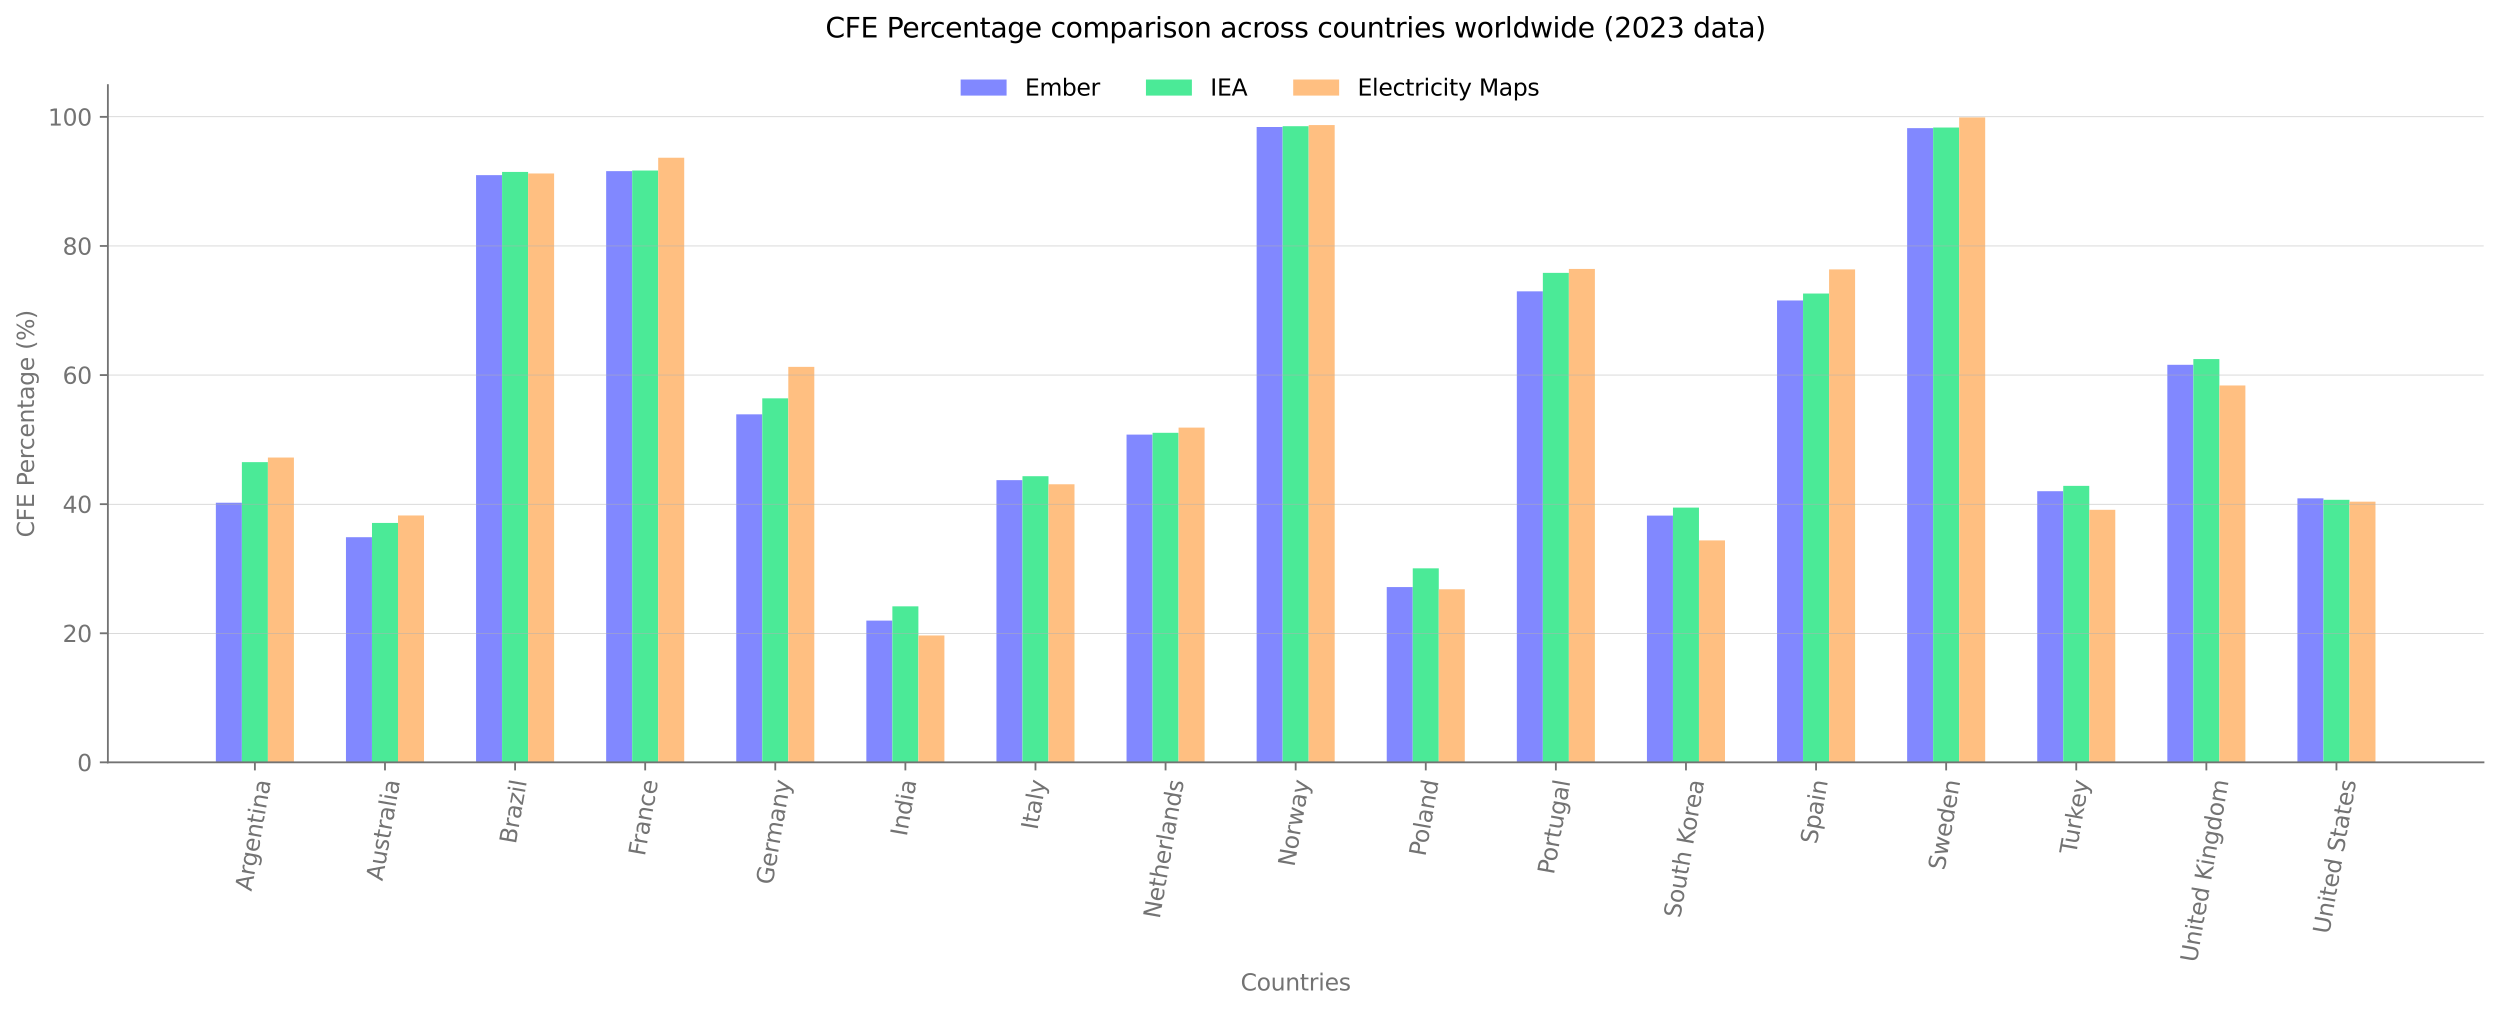 <svg xmlns="http://www.w3.org/2000/svg" xmlns:xlink="http://www.w3.org/1999/xlink" width="1451.199" height="587.332" viewBox="0 0 1088.4 440.499"><defs><style>*{stroke-linejoin:round;stroke-linecap:butt}</style></defs><g id="figure_1"><path id="patch_1" d="M0 440.499h1088.4V0H0z" style="fill:#fff"/><g id="axes_1"><path id="patch_3" d="M93.976 331.896h11.328V218.869H93.976z" clip-path="url(#p4bd4e61c58)" style="fill:#8188ff"/><path id="patch_4" d="M150.616 331.896h11.327v-98.02h-11.327z" clip-path="url(#p4bd4e61c58)" style="fill:#8188ff"/><path id="patch_5" d="M207.255 331.896h11.328V76.25h-11.328z" clip-path="url(#p4bd4e61c58)" style="fill:#8188ff"/><path id="patch_6" d="M263.894 331.896h11.328V74.509h-11.328z" clip-path="url(#p4bd4e61c58)" style="fill:#8188ff"/><path id="patch_7" d="M320.534 331.896h11.327V180.369h-11.327z" clip-path="url(#p4bd4e61c58)" style="fill:#8188ff"/><path id="patch_8" d="M377.173 331.896H388.5v-61.713h-11.328z" clip-path="url(#p4bd4e61c58)" style="fill:#8188ff"/><path id="patch_9" d="M433.812 331.896h11.328V209.033h-11.328z" clip-path="url(#p4bd4e61c58)" style="fill:#8188ff"/><path id="patch_10" d="M490.451 331.896h11.328V189.22h-11.328z" clip-path="url(#p4bd4e61c58)" style="fill:#8188ff"/><path id="patch_11" d="M547.09 331.896h11.329V55.286H547.09z" clip-path="url(#p4bd4e61c58)" style="fill:#8188ff"/><path id="patch_12" d="M603.73 331.896h11.328v-76.298H603.73z" clip-path="url(#p4bd4e61c58)" style="fill:#8188ff"/><path id="patch_13" d="M660.37 331.896h11.327V126.835H660.37z" clip-path="url(#p4bd4e61c58)" style="fill:#8188ff"/><path id="patch_14" d="M717.009 331.896h11.328V224.46h-11.328z" clip-path="url(#p4bd4e61c58)" style="fill:#8188ff"/><path id="patch_15" d="M773.648 331.896h11.328V130.797h-11.328z" clip-path="url(#p4bd4e61c58)" style="fill:#8188ff"/><path id="patch_16" d="M830.287 331.896h11.328V55.793h-11.328z" clip-path="url(#p4bd4e61c58)" style="fill:#8188ff"/><path id="patch_17" d="M886.927 331.896h11.328V213.839h-11.328z" clip-path="url(#p4bd4e61c58)" style="fill:#8188ff"/><path id="patch_18" d="M943.566 331.896h11.328V158.815h-11.328z" clip-path="url(#p4bd4e61c58)" style="fill:#8188ff"/><path id="patch_19" d="M1000.205 331.896h11.328V216.958h-11.328z" clip-path="url(#p4bd4e61c58)" style="fill:#8188ff"/><path id="patch_20" d="M105.304 331.896h11.328v-130.71h-11.328z" clip-path="url(#p4bd4e61c58)" style="fill:#4bea97"/><path id="patch_21" d="M161.943 331.896h11.328V227.654h-11.328z" clip-path="url(#p4bd4e61c58)" style="fill:#4bea97"/><path id="patch_22" d="M218.583 331.896h11.328V74.839h-11.328z" clip-path="url(#p4bd4e61c58)" style="fill:#4bea97"/><path id="patch_23" d="M275.222 331.896h11.328V74.239h-11.328z" clip-path="url(#p4bd4e61c58)" style="fill:#4bea97"/><path id="patch_24" d="M331.861 331.896h11.328V173.414h-11.328z" clip-path="url(#p4bd4e61c58)" style="fill:#4bea97"/><path id="patch_25" d="M388.5 331.896h11.329v-67.918H388.5z" clip-path="url(#p4bd4e61c58)" style="fill:#4bea97"/><path id="patch_26" d="M445.14 331.896h11.328V207.32H445.14z" clip-path="url(#p4bd4e61c58)" style="fill:#4bea97"/><path id="patch_27" d="M501.78 331.896h11.327v-143.47H501.78z" clip-path="url(#p4bd4e61c58)" style="fill:#4bea97"/><path id="patch_28" d="M558.419 331.896h11.328V54.933h-11.328z" clip-path="url(#p4bd4e61c58)" style="fill:#4bea97"/><path id="patch_29" d="M615.058 331.896h11.328v-84.467h-11.328z" clip-path="url(#p4bd4e61c58)" style="fill:#4bea97"/><path id="patch_30" d="M671.697 331.896h11.328V118.799h-11.328z" clip-path="url(#p4bd4e61c58)" style="fill:#4bea97"/><path id="patch_31" d="M728.337 331.896h11.327V220.998h-11.327z" clip-path="url(#p4bd4e61c58)" style="fill:#4bea97"/><path id="patch_32" d="M784.976 331.896h11.328V127.794h-11.328z" clip-path="url(#p4bd4e61c58)" style="fill:#4bea97"/><path id="patch_33" d="M841.615 331.896h11.328V55.516h-11.328z" clip-path="url(#p4bd4e61c58)" style="fill:#4bea97"/><path id="patch_34" d="M898.255 331.896h11.327V211.518h-11.327z" clip-path="url(#p4bd4e61c58)" style="fill:#4bea97"/><path id="patch_35" d="M954.894 331.896h11.328V156.322h-11.328z" clip-path="url(#p4bd4e61c58)" style="fill:#4bea97"/><path id="patch_36" d="M1011.533 331.896h11.328V217.605h-11.328z" clip-path="url(#p4bd4e61c58)" style="fill:#4bea97"/><path id="patch_37" d="M116.632 331.896h11.328V199.198h-11.328z" clip-path="url(#p4bd4e61c58)" style="fill:#ffbf81"/><path id="patch_38" d="M173.271 331.896H184.6v-107.49h-11.328z" clip-path="url(#p4bd4e61c58)" style="fill:#ffbf81"/><path id="patch_39" d="M229.91 331.896h11.328V75.52h-11.327z" clip-path="url(#p4bd4e61c58)" style="fill:#ffbf81"/><path id="patch_40" d="M286.55 331.896h11.328V68.664H286.55z" clip-path="url(#p4bd4e61c58)" style="fill:#ffbf81"/><path id="patch_41" d="M343.19 331.896h11.327V159.714H343.19z" clip-path="url(#p4bd4e61c58)" style="fill:#ffbf81"/><path id="patch_42" d="M399.829 331.896h11.327v-55.25H399.83z" clip-path="url(#p4bd4e61c58)" style="fill:#ffbf81"/><path id="patch_43" d="M456.468 331.896h11.328V210.832h-11.328z" clip-path="url(#p4bd4e61c58)" style="fill:#ffbf81"/><path id="patch_44" d="M513.107 331.896h11.328V186.158h-11.328z" clip-path="url(#p4bd4e61c58)" style="fill:#ffbf81"/><path id="patch_45" d="M569.747 331.896h11.327V54.444h-11.327z" clip-path="url(#p4bd4e61c58)" style="fill:#ffbf81"/><path id="patch_46" d="M626.386 331.896h11.328v-75.342h-11.328z" clip-path="url(#p4bd4e61c58)" style="fill:#ffbf81"/><path id="patch_47" d="M683.025 331.896h11.328V117.083h-11.328z" clip-path="url(#p4bd4e61c58)" style="fill:#ffbf81"/><path id="patch_48" d="M739.664 331.896h11.328V235.28h-11.328z" clip-path="url(#p4bd4e61c58)" style="fill:#ffbf81"/><path id="patch_49" d="M796.304 331.896h11.328V117.28h-11.328z" clip-path="url(#p4bd4e61c58)" style="fill:#ffbf81"/><path id="patch_50" d="M852.943 331.896h11.328V51.1h-11.328z" clip-path="url(#p4bd4e61c58)" style="fill:#ffbf81"/><path id="patch_51" d="M909.582 331.896h11.328V221.96h-11.328z" clip-path="url(#p4bd4e61c58)" style="fill:#ffbf81"/><path id="patch_52" d="M966.222 331.896h11.328V167.808h-11.328z" clip-path="url(#p4bd4e61c58)" style="fill:#ffbf81"/><path id="patch_53" d="M1022.861 331.896h11.328V218.419h-11.328z" clip-path="url(#p4bd4e61c58)" style="fill:#ffbf81"/><g id="matplotlib.axis_1"><g id="xtick_1"><g id="line2d_1"><defs><path id="me6a5df3716" d="M0 0v3.5" style="stroke:#737373;stroke-width:.8"/></defs><use xlink:href="#me6a5df3716" x="110.968" y="331.896" style="fill:#737373;stroke:#737373;stroke-width:.8"/></g><g id="text_1" style="fill:#737373" transform="scale(.1 -.1) rotate(80 2860.765 -1289.08)"><defs><path id="DejaVuSans-41" d="m2188 4044-857-2322h1716l-859 2322zm-357 622h716L4325 0h-656l-425 1197H1141L716 0H50l1781 4666z" transform="scale(.016)"/><path id="DejaVuSans-72" d="M2631 2963q-97 56-211 82-114 27-251 27-488 0-749-317t-261-911V0H581v3500h578v-544q182 319 472 473 291 155 707 155 59 0 131-8 72-7 159-23l3-590z" transform="scale(.016)"/><path id="DejaVuSans-67" d="M2906 1791q0 625-258 968-257 344-723 344-462 0-720-344-258-343-258-968 0-622 258-966t720-344q466 0 723 344 258 344 258 966zm575-1357q0-893-397-1329-396-436-1215-436-303 0-572 45t-522 139v559q253-137 500-202 247-66 503-66 566 0 847 295t281 892v285q-178-310-456-463T1784 0Q1141 0 747 490 353 981 353 1791q0 812 394 1302 394 491 1037 491 388 0 666-153t456-462v531h575V434z" transform="scale(.016)"/><path id="DejaVuSans-65" d="M3597 1894v-281H953q38-594 358-905t892-311q331 0 642 81t618 244V178Q3153 47 2828-22t-659-69q-838 0-1327 487-489 488-489 1320 0 859 464 1363 464 505 1252 505 706 0 1117-455 411-454 411-1235zm-575 169q-6 471-264 752-258 282-683 282-481 0-770-272t-333-766l2050 4z" transform="scale(.016)"/><path id="DejaVuSans-6e" d="M3513 2113V0h-575v2094q0 497-194 743-194 247-581 247-466 0-735-297-269-296-269-809V0H581v3500h578v-544q207 316 486 472 280 156 646 156 603 0 912-373 310-373 310-1098z" transform="scale(.016)"/><path id="DejaVuSans-74" d="M1172 4494v-994h1184v-447H1172V1153q0-428 117-550t477-122h590V0h-590q-666 0-919 248-253 249-253 905v1900H172v447h422v994h578z" transform="scale(.016)"/><path id="DejaVuSans-69" d="M603 3500h575V0H603v3500zm0 1363h575v-729H603v729z" transform="scale(.016)"/><path id="DejaVuSans-61" d="M2194 1759q-697 0-966-159t-269-544q0-306 202-486 202-179 548-179 479 0 768 339t289 901v128h-572zm1147 238V0h-575v531q-197-318-491-470T1556-91q-537 0-855 302-317 302-317 808 0 590 395 890 396 300 1180 300h807v57q0 397-261 614t-733 217q-300 0-585-72-284-72-546-216v532q315 122 612 182 297 61 578 61 760 0 1135-394 375-393 375-1193z" transform="scale(.016)"/></defs><use xlink:href="#DejaVuSans-41"/><use xlink:href="#DejaVuSans-72" x="68.408"/><use xlink:href="#DejaVuSans-67" x="107.771"/><use xlink:href="#DejaVuSans-65" x="171.248"/><use xlink:href="#DejaVuSans-6e" x="232.771"/><use xlink:href="#DejaVuSans-74" x="296.15"/><use xlink:href="#DejaVuSans-69" x="335.359"/><use xlink:href="#DejaVuSans-6e" x="363.143"/><use xlink:href="#DejaVuSans-61" x="426.521"/></g></g><g id="xtick_2"><use xlink:href="#me6a5df3716" id="line2d_2" x="167.607" y="331.896" style="fill:#737373;stroke:#737373;stroke-width:.8"/><g id="text_2" style="fill:#737373" transform="scale(.1 -.1) rotate(80 3119.245 -926.83)"><defs><path id="DejaVuSans-75" d="M544 1381v2119h575V1403q0-497 193-746 194-248 582-248 465 0 735 297 271 297 271 810v1984h575V0h-575v538q-209-319-486-474-276-155-642-155-603 0-916 375-312 375-312 1097zm1447 2203z" transform="scale(.016)"/><path id="DejaVuSans-73" d="M2834 3397v-544q-243 125-506 187-262 63-544 63-428 0-642-131t-214-394q0-200 153-314t616-217l197-44q612-131 870-370t258-667q0-488-386-773Q2250-91 1575-91q-281 0-586 55T347 128v594q319-166 628-249 309-82 613-82 406 0 624 139 219 139 219 392 0 234-158 359-157 125-692 241l-200 47q-534 112-772 345-237 233-237 639 0 494 350 762 350 269 994 269 318 0 599-47 282-46 519-140z" transform="scale(.016)"/><path id="DejaVuSans-6c" d="M603 4863h575V0H603v4863z" transform="scale(.016)"/></defs><use xlink:href="#DejaVuSans-41"/><use xlink:href="#DejaVuSans-75" x="68.408"/><use xlink:href="#DejaVuSans-73" x="131.787"/><use xlink:href="#DejaVuSans-74" x="183.887"/><use xlink:href="#DejaVuSans-72" x="223.096"/><use xlink:href="#DejaVuSans-61" x="264.209"/><use xlink:href="#DejaVuSans-6c" x="325.488"/><use xlink:href="#DejaVuSans-69" x="353.271"/><use xlink:href="#DejaVuSans-61" x="381.055"/></g></g><g id="xtick_3"><use xlink:href="#me6a5df3716" id="line2d_3" x="224.247" y="331.896" style="fill:#737373;stroke:#737373;stroke-width:.8"/><g id="text_3" style="fill:#737373" transform="scale(.1 -.1) rotate(80 3313.72 -500.49)"><defs><path id="DejaVuSans-42" d="M1259 2228V519h1013q509 0 754 211 246 211 246 645 0 438-246 645-245 208-754 208H1259zm0 1919V2741h935q462 0 688 173 227 174 227 530 0 353-227 528-226 175-688 175h-935zm-631 519h1613q722 0 1112-300 391-300 391-853 0-429-200-682t-588-315q466-100 724-418 258-317 258-792 0-625-425-966Q3088 0 2303 0H628v4666z" transform="scale(.016)"/><path id="DejaVuSans-7a" d="M353 3500h2731v-525L922 459h2162V0H275v525l2163 2516H353v459z" transform="scale(.016)"/></defs><use xlink:href="#DejaVuSans-42"/><use xlink:href="#DejaVuSans-72" x="68.604"/><use xlink:href="#DejaVuSans-61" x="109.717"/><use xlink:href="#DejaVuSans-7a" x="170.996"/><use xlink:href="#DejaVuSans-69" x="223.486"/><use xlink:href="#DejaVuSans-6c" x="251.27"/></g></g><g id="xtick_4"><use xlink:href="#me6a5df3716" id="line2d_4" x="280.886" y="331.896" style="fill:#737373;stroke:#737373;stroke-width:.8"/><g id="text_4" style="fill:#737373" transform="scale(.1 -.1) rotate(80 3625.99 -192.1)"><defs><path id="DejaVuSans-46" d="M628 4666h2681v-532H1259V2759h1850v-531H1259V0H628v4666z" transform="scale(.016)"/><path id="DejaVuSans-63" d="M3122 3366v-538q-244 135-489 202t-495 67q-560 0-870-355-309-354-309-995t309-996q310-354 870-354 250 0 495 67t489 202V134Q2881 22 2623-34q-257-57-548-57-791 0-1257 497-465 497-465 1341 0 856 470 1346 471 491 1290 491 265 0 518-55 253-54 491-163z" transform="scale(.016)"/></defs><use xlink:href="#DejaVuSans-46"/><use xlink:href="#DejaVuSans-72" x="50.27"/><use xlink:href="#DejaVuSans-61" x="91.383"/><use xlink:href="#DejaVuSans-6e" x="152.662"/><use xlink:href="#DejaVuSans-63" x="216.041"/><use xlink:href="#DejaVuSans-65" x="271.021"/></g></g><g id="xtick_5"><use xlink:href="#me6a5df3716" id="line2d_5" x="337.525" y="331.896" style="fill:#737373;stroke:#737373;stroke-width:.8"/><g id="text_5" style="fill:#737373" transform="scale(.1 -.1) rotate(80 3978.242 76.252)"><defs><path id="DejaVuSans-47" d="M3809 666v1253H2778v519h1656V434q-365-259-806-392-440-133-940-133-1094 0-1712 639-617 640-617 1780 0 1144 617 1783 618 639 1712 639 456 0 867-113 411-112 758-331v-672q-350 297-744 447t-828 150q-857 0-1287-478-429-478-429-1425 0-944 429-1422 430-478 1287-478 334 0 596 58 263 58 472 180z" transform="scale(.016)"/><path id="DejaVuSans-6d" d="M3328 2828q216 388 516 572t706 184q547 0 844-383 297-382 297-1088V0h-578v2094q0 503-179 746-178 244-543 244-447 0-707-297-259-296-259-809V0h-578v2094q0 506-178 748t-550 242q-441 0-701-298-259-298-259-808V0H581v3500h578v-544q197 322 472 475t653 153q382 0 649-194 267-193 395-562z" transform="scale(.016)"/><path id="DejaVuSans-79" d="M2059-325q-243-625-475-815-231-191-618-191H506v481h338q237 0 368 113 132 112 291 531l103 262L191 3500h609L1894 763l1094 2737h609L2059-325z" transform="scale(.016)"/></defs><use xlink:href="#DejaVuSans-47"/><use xlink:href="#DejaVuSans-65" x="77.49"/><use xlink:href="#DejaVuSans-72" x="139.014"/><use xlink:href="#DejaVuSans-6d" x="178.377"/><use xlink:href="#DejaVuSans-61" x="275.789"/><use xlink:href="#DejaVuSans-6e" x="337.068"/><use xlink:href="#DejaVuSans-79" x="400.447"/></g></g><g id="xtick_6"><use xlink:href="#me6a5df3716" id="line2d_6" x="394.165" y="331.896" style="fill:#737373;stroke:#737373;stroke-width:.8"/><g id="text_6" style="fill:#737373" transform="scale(.1 -.1) rotate(80 4145.038 530.309)"><defs><path id="DejaVuSans-49" d="M628 4666h631V0H628v4666z" transform="scale(.016)"/><path id="DejaVuSans-64" d="M2906 2969v1894h575V0h-575v525q-181-312-458-464-276-152-664-152-634 0-1033 506-398 507-398 1332t398 1331q399 506 1033 506 388 0 664-152 277-151 458-463zM947 1747q0-634 261-995t717-361q456 0 718 361 263 361 263 995t-263 995q-262 361-718 361t-717-361q-261-361-261-995z" transform="scale(.016)"/></defs><use xlink:href="#DejaVuSans-49"/><use xlink:href="#DejaVuSans-6e" x="29.492"/><use xlink:href="#DejaVuSans-64" x="92.871"/><use xlink:href="#DejaVuSans-69" x="156.348"/><use xlink:href="#DejaVuSans-61" x="184.131"/></g></g><g id="xtick_7"><use xlink:href="#me6a5df3716" id="line2d_7" x="450.804" y="331.896" style="fill:#737373;stroke:#737373;stroke-width:.8"/><g id="text_7" style="fill:#737373" transform="scale(.1 -.1) rotate(80 4412.765 883.3)"><use xlink:href="#DejaVuSans-49"/><use xlink:href="#DejaVuSans-74" x="29.492"/><use xlink:href="#DejaVuSans-61" x="68.701"/><use xlink:href="#DejaVuSans-6c" x="129.98"/><use xlink:href="#DejaVuSans-79" x="157.764"/></g></g><g id="xtick_8"><use xlink:href="#me6a5df3716" id="line2d_8" x="507.443" y="331.896" style="fill:#737373;stroke:#737373;stroke-width:.8"/><g id="text_8" style="fill:#737373" transform="scale(.1 -.1) rotate(80 4909.318 1007.158)"><defs><path id="DejaVuSans-4e" d="M628 4666h850L3547 763v3903h612V0h-850L1241 3903V0H628v4666z" transform="scale(.016)"/><path id="DejaVuSans-68" d="M3513 2113V0h-575v2094q0 497-194 743-194 247-581 247-466 0-735-297-269-296-269-809V0H581v4863h578V2956q207 316 486 472 280 156 646 156 603 0 912-373 310-373 310-1098z" transform="scale(.016)"/></defs><use xlink:href="#DejaVuSans-4e"/><use xlink:href="#DejaVuSans-65" x="74.805"/><use xlink:href="#DejaVuSans-74" x="136.328"/><use xlink:href="#DejaVuSans-68" x="175.537"/><use xlink:href="#DejaVuSans-65" x="238.916"/><use xlink:href="#DejaVuSans-72" x="300.439"/><use xlink:href="#DejaVuSans-6c" x="341.553"/><use xlink:href="#DejaVuSans-61" x="369.336"/><use xlink:href="#DejaVuSans-6e" x="430.615"/><use xlink:href="#DejaVuSans-64" x="493.994"/><use xlink:href="#DejaVuSans-73" x="557.471"/></g></g><g id="xtick_9"><use xlink:href="#me6a5df3716" id="line2d_9" x="564.083" y="331.896" style="fill:#737373;stroke:#737373;stroke-width:.8"/><g id="text_9" style="fill:#737373" transform="scale(.1 -.1) rotate(80 5067.411 1469.93)"><defs><path id="DejaVuSans-6f" d="M1959 3097q-462 0-731-361t-269-989q0-628 267-989 268-361 733-361 460 0 728 362 269 363 269 988 0 622-269 986-268 364-728 364zm0 487q750 0 1178-488 429-487 429-1349 0-859-429-1349Q2709-91 1959-91q-753 0-1180 489-426 490-426 1349 0 862 426 1349 427 488 1180 488z" transform="scale(.016)"/><path id="DejaVuSans-77" d="M269 3500h575l719-2731 715 2731h678l719-2731 716 2731h575L4050 0h-678l-753 2869L1863 0h-679L269 3500z" transform="scale(.016)"/></defs><use xlink:href="#DejaVuSans-4e"/><use xlink:href="#DejaVuSans-6f" x="74.805"/><use xlink:href="#DejaVuSans-72" x="135.986"/><use xlink:href="#DejaVuSans-77" x="177.1"/><use xlink:href="#DejaVuSans-61" x="258.887"/><use xlink:href="#DejaVuSans-79" x="320.166"/></g></g><g id="xtick_10"><use xlink:href="#me6a5df3716" id="line2d_10" x="620.722" y="331.896" style="fill:#737373;stroke:#737373;stroke-width:.8"/><g id="text_10" style="fill:#737373" transform="scale(.1 -.1) rotate(80 5325.84 1832.231)"><defs><path id="DejaVuSans-50" d="M1259 4147V2394h794q441 0 681 228 241 228 241 650 0 419-241 647-240 228-681 228h-794zm-631 519h1425q785 0 1186-355 402-355 402-1039 0-691-402-1044-401-353-1186-353h-794V0H628v4666z" transform="scale(.016)"/></defs><use xlink:href="#DejaVuSans-50"/><use xlink:href="#DejaVuSans-6f" x="56.678"/><use xlink:href="#DejaVuSans-6c" x="117.859"/><use xlink:href="#DejaVuSans-61" x="145.643"/><use xlink:href="#DejaVuSans-6e" x="206.922"/><use xlink:href="#DejaVuSans-64" x="270.301"/></g></g><g id="xtick_11"><use xlink:href="#me6a5df3716" id="line2d_11" x="677.361" y="331.896" style="fill:#737373;stroke:#737373;stroke-width:.8"/><g id="text_11" style="fill:#737373" transform="scale(.1 -.1) rotate(80 5652.68 2126.03)"><use xlink:href="#DejaVuSans-50"/><use xlink:href="#DejaVuSans-6f" x="56.678"/><use xlink:href="#DejaVuSans-72" x="117.859"/><use xlink:href="#DejaVuSans-74" x="158.973"/><use xlink:href="#DejaVuSans-75" x="198.182"/><use xlink:href="#DejaVuSans-67" x="261.561"/><use xlink:href="#DejaVuSans-61" x="325.037"/><use xlink:href="#DejaVuSans-6c" x="386.316"/></g></g><g id="xtick_12"><use xlink:href="#me6a5df3716" id="line2d_12" x="734.001" y="331.896" style="fill:#737373;stroke:#737373;stroke-width:.8"/><g id="text_12" style="fill:#737373" transform="scale(.1 -.1) rotate(80 6040.075 2359.192)"><defs><path id="DejaVuSans-53" d="M3425 4513v-616q-359 172-678 256-319 85-616 85-515 0-795-200t-280-569q0-310 186-468 186-157 705-254l381-78q706-135 1042-474t336-907q0-679-455-1029Q2797-91 1919-91q-331 0-705 75-373 75-773 222v650q384-215 753-325 369-109 725-109 540 0 834 212 294 213 294 607 0 343-211 537t-692 291l-385 75q-706 140-1022 440-315 300-315 835 0 619 436 975t1201 356q329 0 669-60 341-59 697-177z" transform="scale(.016)"/><path id="DejaVuSans-4b" d="M628 4666h631V2694l2094 1972h813L1850 2491 4331 0h-831L1259 2247V0H628v4666z" transform="scale(.016)"/></defs><use xlink:href="#DejaVuSans-53"/><use xlink:href="#DejaVuSans-6f" x="63.477"/><use xlink:href="#DejaVuSans-75" x="124.658"/><use xlink:href="#DejaVuSans-74" x="188.037"/><use xlink:href="#DejaVuSans-68" x="227.246"/><use xlink:href="#DejaVuSans-20" x="290.625"/><use xlink:href="#DejaVuSans-4b" x="322.412"/><use xlink:href="#DejaVuSans-6f" x="382.988"/><use xlink:href="#DejaVuSans-72" x="444.17"/><use xlink:href="#DejaVuSans-65" x="483.033"/><use xlink:href="#DejaVuSans-61" x="544.557"/></g></g><g id="xtick_13"><use xlink:href="#me6a5df3716" id="line2d_13" x="790.64" y="331.896" style="fill:#737373;stroke:#737373;stroke-width:.8"/><g id="text_13" style="fill:#737373" transform="scale(.1 -.1) rotate(80 6145.882 2874.32)"><defs><path id="DejaVuSans-70" d="M1159 525v-1856H581v4831h578v-531q182 312 458 463 277 152 661 152 638 0 1036-506 399-506 399-1331T3314 415Q2916-91 2278-91q-384 0-661 152-276 152-458 464zm1957 1222q0 634-261 995t-717 361q-457 0-718-361t-261-995q0-634 261-995t718-361q456 0 717 361t261 995z" transform="scale(.016)"/></defs><use xlink:href="#DejaVuSans-53"/><use xlink:href="#DejaVuSans-70" x="63.477"/><use xlink:href="#DejaVuSans-61" x="126.953"/><use xlink:href="#DejaVuSans-69" x="188.232"/><use xlink:href="#DejaVuSans-6e" x="216.016"/></g></g><g id="xtick_14"><use xlink:href="#me6a5df3716" id="line2d_14" x="847.279" y="331.896" style="fill:#737373;stroke:#737373;stroke-width:.8"/><g id="text_14" style="fill:#737373" transform="scale(.1 -.1) rotate(80 6491.995 3148.82)"><use xlink:href="#DejaVuSans-53"/><use xlink:href="#DejaVuSans-77" x="63.477"/><use xlink:href="#DejaVuSans-65" x="145.264"/><use xlink:href="#DejaVuSans-64" x="206.787"/><use xlink:href="#DejaVuSans-65" x="270.264"/><use xlink:href="#DejaVuSans-6e" x="331.787"/></g></g><g id="xtick_15"><use xlink:href="#me6a5df3716" id="line2d_15" x="903.918" y="331.896" style="fill:#737373;stroke:#737373;stroke-width:.8"/><g id="text_15" style="fill:#737373" transform="scale(.1 -.1) rotate(80 6737.289 3524.274)"><defs><path id="DejaVuSans-54" d="M-19 4666h3947v-532H2272V0h-634v4134H-19v532z" transform="scale(.016)"/><path id="DejaVuSans-6b" d="M581 4863h578V1991l1716 1509h734L1753 1863 3688 0h-750L1159 1709V0H581v4863z" transform="scale(.016)"/></defs><use xlink:href="#DejaVuSans-54"/><use xlink:href="#DejaVuSans-75" x="45.959"/><use xlink:href="#DejaVuSans-72" x="109.338"/><use xlink:href="#DejaVuSans-6b" x="150.451"/><use xlink:href="#DejaVuSans-65" x="204.736"/><use xlink:href="#DejaVuSans-79" x="266.26"/></g></g><g id="xtick_16"><use xlink:href="#me6a5df3716" id="line2d_16" x="960.558" y="331.896" style="fill:#737373;stroke:#737373;stroke-width:.8"/><g id="text_16" style="fill:#737373" transform="scale(.1 -.1) rotate(80 7279.803 3602.11)"><defs><path id="DejaVuSans-55" d="M556 4666h635V1831q0-750 271-1080 272-329 882-329 606 0 878 329 272 330 272 1080v2835h634V1753q0-912-452-1378Q3225-91 2344-91q-885 0-1337 466-451 466-451 1378v2913z" transform="scale(.016)"/></defs><use xlink:href="#DejaVuSans-55"/><use xlink:href="#DejaVuSans-6e" x="73.193"/><use xlink:href="#DejaVuSans-69" x="136.572"/><use xlink:href="#DejaVuSans-74" x="164.355"/><use xlink:href="#DejaVuSans-65" x="203.564"/><use xlink:href="#DejaVuSans-64" x="265.088"/><use xlink:href="#DejaVuSans-20" x="328.564"/><use xlink:href="#DejaVuSans-4b" x="360.352"/><use xlink:href="#DejaVuSans-69" x="425.928"/><use xlink:href="#DejaVuSans-6e" x="453.711"/><use xlink:href="#DejaVuSans-67" x="517.09"/><use xlink:href="#DejaVuSans-64" x="580.566"/><use xlink:href="#DejaVuSans-6f" x="644.043"/><use xlink:href="#DejaVuSans-6d" x="705.225"/></g></g><g id="xtick_17"><use xlink:href="#me6a5df3716" id="line2d_17" x="1017.197" y="331.896" style="fill:#737373;stroke:#737373;stroke-width:.8"/><g id="text_17" style="fill:#737373" transform="scale(.1 -.1) rotate(80 7494.802 4007.9)"><use xlink:href="#DejaVuSans-55"/><use xlink:href="#DejaVuSans-6e" x="73.193"/><use xlink:href="#DejaVuSans-69" x="136.572"/><use xlink:href="#DejaVuSans-74" x="164.355"/><use xlink:href="#DejaVuSans-65" x="203.564"/><use xlink:href="#DejaVuSans-64" x="265.088"/><use xlink:href="#DejaVuSans-20" x="328.564"/><use xlink:href="#DejaVuSans-53" x="360.352"/><use xlink:href="#DejaVuSans-74" x="423.828"/><use xlink:href="#DejaVuSans-61" x="463.037"/><use xlink:href="#DejaVuSans-74" x="524.316"/><use xlink:href="#DejaVuSans-65" x="563.525"/><use xlink:href="#DejaVuSans-73" x="625.049"/></g></g><g id="text_18" style="fill:#737373" transform="matrix(.1 0 0 -.1 540.108 431.22)"><defs><path id="DejaVuSans-43" d="M4122 4306v-665q-319 297-680 443-361 147-767 147-800 0-1225-489t-425-1414q0-922 425-1411t1225-489q406 0 767 147t680 444V359q-331-225-702-338-370-112-782-112-1060 0-1670 648-609 649-609 1771 0 1125 609 1773 610 649 1670 649 418 0 788-111 371-111 696-333z" transform="scale(.016)"/></defs><use xlink:href="#DejaVuSans-43"/><use xlink:href="#DejaVuSans-6f" x="69.824"/><use xlink:href="#DejaVuSans-75" x="131.006"/><use xlink:href="#DejaVuSans-6e" x="194.385"/><use xlink:href="#DejaVuSans-74" x="257.764"/><use xlink:href="#DejaVuSans-72" x="296.973"/><use xlink:href="#DejaVuSans-69" x="338.086"/><use xlink:href="#DejaVuSans-65" x="365.869"/><use xlink:href="#DejaVuSans-73" x="427.393"/></g></g><g id="matplotlib.axis_2"><g id="ytick_1"><path id="line2d_18" d="M46.966 331.896H1081.2" clip-path="url(#p4bd4e61c58)" style="fill:none;stroke:#b0b0b0;stroke-width:.2;stroke-linecap:square"/><g id="line2d_19"><defs><path id="mfabbd13b26" d="M0 0h-3.5" style="stroke:#737373;stroke-width:.8"/></defs><use xlink:href="#mfabbd13b26" x="46.966" y="331.896" style="fill:#737373;stroke:#737373;stroke-width:.8"/></g><g id="text_19" style="fill:#737373" transform="matrix(.1 0 0 -.1 33.603 335.695)"><defs><path id="DejaVuSans-30" d="M2034 4250q-487 0-733-480-245-479-245-1442 0-959 245-1439 246-480 733-480 491 0 736 480 246 480 246 1439 0 963-246 1442-245 480-736 480zm0 500q785 0 1199-621 414-620 414-1801 0-1178-414-1799Q2819-91 2034-91q-784 0-1198 620-414 621-414 1799 0 1181 414 1801 414 621 1198 621z" transform="scale(.016)"/></defs><use xlink:href="#DejaVuSans-30"/></g></g><g id="ytick_2"><path id="line2d_20" d="M46.966 275.691H1081.2" clip-path="url(#p4bd4e61c58)" style="fill:none;stroke:#b0b0b0;stroke-width:.2;stroke-linecap:square"/><use xlink:href="#mfabbd13b26" id="line2d_21" x="46.966" y="275.691" style="fill:#737373;stroke:#737373;stroke-width:.8"/><g id="text_20" style="fill:#737373" transform="matrix(.1 0 0 -.1 27.24 279.49)"><defs><path id="DejaVuSans-32" d="M1228 531h2203V0H469v531q359 372 979 998 621 627 780 809 303 340 423 576 121 236 121 464 0 372-261 606-261 235-680 235-297 0-627-103-329-103-704-313v638q381 153 712 231 332 78 607 78 725 0 1156-363 431-362 431-968 0-288-108-546-107-257-392-607-78-91-497-524-418-433-1181-1211z" transform="scale(.016)"/></defs><use xlink:href="#DejaVuSans-32"/><use xlink:href="#DejaVuSans-30" x="63.623"/></g></g><g id="ytick_3"><path id="line2d_22" d="M46.966 219.487H1081.2" clip-path="url(#p4bd4e61c58)" style="fill:none;stroke:#b0b0b0;stroke-width:.2;stroke-linecap:square"/><use xlink:href="#mfabbd13b26" id="line2d_23" x="46.966" y="219.487" style="fill:#737373;stroke:#737373;stroke-width:.8"/><g id="text_21" style="fill:#737373" transform="matrix(.1 0 0 -.1 27.24 223.287)"><defs><path id="DejaVuSans-34" d="M2419 4116 825 1625h1594v2491zm-166 550h794V1625h666v-525h-666V0h-628v1100H313v609l1940 2957z" transform="scale(.016)"/></defs><use xlink:href="#DejaVuSans-34"/><use xlink:href="#DejaVuSans-30" x="63.623"/></g></g><g id="ytick_4"><path id="line2d_24" d="M46.966 163.283H1081.2" clip-path="url(#p4bd4e61c58)" style="fill:none;stroke:#b0b0b0;stroke-width:.2;stroke-linecap:square"/><use xlink:href="#mfabbd13b26" id="line2d_25" x="46.966" y="163.283" style="fill:#737373;stroke:#737373;stroke-width:.8"/><g id="text_22" style="fill:#737373" transform="matrix(.1 0 0 -.1 27.24 167.082)"><defs><path id="DejaVuSans-36" d="M2113 2584q-425 0-674-291-248-290-248-796 0-503 248-796 249-292 674-292t673 292q248 293 248 796 0 506-248 796-248 291-673 291zm1253 1979v-575q-238 112-480 171-242 60-480 60-625 0-955-422-329-422-376-1275 184 272 462 417 279 145 613 145 703 0 1111-427 408-426 408-1160 0-719-425-1154Q2819-91 2113-91q-810 0-1238 620-428 621-428 1799 0 1106 525 1764t1409 658q238 0 480-47t505-140z" transform="scale(.016)"/></defs><use xlink:href="#DejaVuSans-36"/><use xlink:href="#DejaVuSans-30" x="63.623"/></g></g><g id="ytick_5"><path id="line2d_26" d="M46.966 107.079H1081.2" clip-path="url(#p4bd4e61c58)" style="fill:none;stroke:#b0b0b0;stroke-width:.2;stroke-linecap:square"/><use xlink:href="#mfabbd13b26" id="line2d_27" x="46.966" y="107.079" style="fill:#737373;stroke:#737373;stroke-width:.8"/><g id="text_23" style="fill:#737373" transform="matrix(.1 0 0 -.1 27.24 110.878)"><defs><path id="DejaVuSans-38" d="M2034 2216q-450 0-708-241-257-241-257-662 0-422 257-663 258-241 708-241t709 242q260 243 260 662 0 421-258 662-257 241-711 241zm-631 268q-406 100-633 378-226 279-226 679 0 559 398 884 399 325 1092 325 697 0 1094-325t397-884q0-400-227-679-226-278-629-378 456-106 710-416 255-309 255-755 0-679-414-1042Q2806-91 2034-91q-771 0-1186 362-414 363-414 1042 0 446 256 755 257 310 713 416zm-231 997q0-362 226-565 227-203 636-203 407 0 636 203 230 203 230 565 0 363-230 566-229 203-636 203-409 0-636-203-226-203-226-566z" transform="scale(.016)"/></defs><use xlink:href="#DejaVuSans-38"/><use xlink:href="#DejaVuSans-30" x="63.623"/></g></g><g id="ytick_6"><path id="line2d_28" d="M46.966 50.875H1081.2" clip-path="url(#p4bd4e61c58)" style="fill:none;stroke:#b0b0b0;stroke-width:.2;stroke-linecap:square"/><use xlink:href="#mfabbd13b26" id="line2d_29" x="46.966" y="50.875" style="fill:#737373;stroke:#737373;stroke-width:.8"/><g id="text_24" style="fill:#737373" transform="matrix(.1 0 0 -.1 20.878 54.674)"><defs><path id="DejaVuSans-31" d="M794 531h1031v3560L703 3866v575l1116 225h631V531h1031V0H794v531z" transform="scale(.016)"/></defs><use xlink:href="#DejaVuSans-31"/><use xlink:href="#DejaVuSans-30" x="63.623"/><use xlink:href="#DejaVuSans-30" x="127.246"/></g></g><g id="text_25" style="fill:#737373" transform="matrix(0 -.1 -.1 0 14.798 233.957)"><defs><path id="DejaVuSans-45" d="M628 4666h2950v-532H1259V2753h2222v-531H1259V531h2375V0H628v4666z" transform="scale(.016)"/><path id="DejaVuSans-28" d="M1984 4856q-418-718-622-1422-203-703-203-1425 0-721 205-1429t620-1424h-500Q1016-109 783 600T550 2009q0 697 231 1403 232 707 703 1444h500z" transform="scale(.016)"/><path id="DejaVuSans-25" d="M4653 2053q-272 0-427-231-154-231-154-644 0-406 154-639 155-233 427-233 266 0 420 233 155 233 155 639 0 410-155 642-154 233-420 233zm0 397q494 0 784-344 291-343 291-928 0-584-292-927-292-342-783-342-500 0-791 342-290 343-290 927 0 588 292 930t789 342zM1428 4353q-269 0-424-233-154-232-154-639 0-412 153-644 153-231 425-231t426 231q155 232 155 644 0 403-156 637-156 235-425 235zm2822 397h500L1831-91h-500l2919 4841zm-2822 0q494 0 787-342 294-342 294-927 0-590-292-931t-789-341q-497 0-786 342-289 343-289 930 0 582 290 925 291 344 785 344z" transform="scale(.016)"/><path id="DejaVuSans-29" d="M513 4856h500q468-737 701-1444 233-706 233-1403 0-700-233-1409T1013-844H513q415 716 620 1424t205 1429q0 722-205 1425-205 704-620 1422z" transform="scale(.016)"/></defs><use xlink:href="#DejaVuSans-43"/><use xlink:href="#DejaVuSans-46" x="69.824"/><use xlink:href="#DejaVuSans-45" x="127.344"/><use xlink:href="#DejaVuSans-20" x="190.527"/><use xlink:href="#DejaVuSans-50" x="222.314"/><use xlink:href="#DejaVuSans-65" x="278.992"/><use xlink:href="#DejaVuSans-72" x="340.516"/><use xlink:href="#DejaVuSans-63" x="379.379"/><use xlink:href="#DejaVuSans-65" x="434.359"/><use xlink:href="#DejaVuSans-6e" x="495.883"/><use xlink:href="#DejaVuSans-74" x="559.262"/><use xlink:href="#DejaVuSans-61" x="598.471"/><use xlink:href="#DejaVuSans-67" x="659.75"/><use xlink:href="#DejaVuSans-65" x="723.227"/><use xlink:href="#DejaVuSans-20" x="784.75"/><use xlink:href="#DejaVuSans-28" x="816.537"/><use xlink:href="#DejaVuSans-25" x="855.551"/><use xlink:href="#DejaVuSans-29" x="950.57"/></g></g><path id="patch_54" d="M46.966 331.896V37.06" style="fill:none;stroke:#737373;stroke-width:.8;stroke-linejoin:miter;stroke-linecap:square"/><path id="patch_55" d="M46.966 331.896H1081.2" style="fill:none;stroke:#737373;stroke-width:.8;stroke-linejoin:miter;stroke-linecap:square"/><g id="text_26" transform="matrix(.12 0 0 -.12 359.351 16.318)"><defs><path id="DejaVuSans-33" d="M2597 2516q453-97 707-404 255-306 255-756 0-690-475-1069Q2609-91 1734-91q-293 0-604 58T488 141v609q262-153 574-231 313-78 654-78 593 0 904 234t311 681q0 413-289 645-289 233-804 233h-544v519h569q465 0 712 186t247 536q0 359-255 551-254 193-729 193-260 0-557-57-297-56-653-174v562q360 100 674 150t592 50q719 0 1137-327 419-326 419-882 0-388-222-655t-631-370z" transform="scale(.016)"/></defs><use xlink:href="#DejaVuSans-43"/><use xlink:href="#DejaVuSans-46" x="69.824"/><use xlink:href="#DejaVuSans-45" x="127.344"/><use xlink:href="#DejaVuSans-20" x="190.527"/><use xlink:href="#DejaVuSans-50" x="222.314"/><use xlink:href="#DejaVuSans-65" x="278.992"/><use xlink:href="#DejaVuSans-72" x="340.516"/><use xlink:href="#DejaVuSans-63" x="379.379"/><use xlink:href="#DejaVuSans-65" x="434.359"/><use xlink:href="#DejaVuSans-6e" x="495.883"/><use xlink:href="#DejaVuSans-74" x="559.262"/><use xlink:href="#DejaVuSans-61" x="598.471"/><use xlink:href="#DejaVuSans-67" x="659.75"/><use xlink:href="#DejaVuSans-65" x="723.227"/><use xlink:href="#DejaVuSans-20" x="784.75"/><use xlink:href="#DejaVuSans-63" x="816.537"/><use xlink:href="#DejaVuSans-6f" x="871.518"/><use xlink:href="#DejaVuSans-6d" x="932.699"/><use xlink:href="#DejaVuSans-70" x="1030.111"/><use xlink:href="#DejaVuSans-61" x="1093.588"/><use xlink:href="#DejaVuSans-72" x="1154.867"/><use xlink:href="#DejaVuSans-69" x="1195.98"/><use xlink:href="#DejaVuSans-73" x="1223.764"/><use xlink:href="#DejaVuSans-6f" x="1275.863"/><use xlink:href="#DejaVuSans-6e" x="1337.045"/><use xlink:href="#DejaVuSans-20" x="1400.424"/><use xlink:href="#DejaVuSans-61" x="1432.211"/><use xlink:href="#DejaVuSans-63" x="1493.49"/><use xlink:href="#DejaVuSans-72" x="1548.471"/><use xlink:href="#DejaVuSans-6f" x="1587.334"/><use xlink:href="#DejaVuSans-73" x="1648.516"/><use xlink:href="#DejaVuSans-73" x="1700.615"/><use xlink:href="#DejaVuSans-20" x="1752.715"/><use xlink:href="#DejaVuSans-63" x="1784.502"/><use xlink:href="#DejaVuSans-6f" x="1839.482"/><use xlink:href="#DejaVuSans-75" x="1900.664"/><use xlink:href="#DejaVuSans-6e" x="1964.043"/><use xlink:href="#DejaVuSans-74" x="2027.422"/><use xlink:href="#DejaVuSans-72" x="2066.631"/><use xlink:href="#DejaVuSans-69" x="2107.744"/><use xlink:href="#DejaVuSans-65" x="2135.527"/><use xlink:href="#DejaVuSans-73" x="2197.051"/><use xlink:href="#DejaVuSans-20" x="2249.15"/><use xlink:href="#DejaVuSans-77" x="2280.938"/><use xlink:href="#DejaVuSans-6f" x="2362.725"/><use xlink:href="#DejaVuSans-72" x="2423.906"/><use xlink:href="#DejaVuSans-6c" x="2465.02"/><use xlink:href="#DejaVuSans-64" x="2492.803"/><use xlink:href="#DejaVuSans-77" x="2556.279"/><use xlink:href="#DejaVuSans-69" x="2638.066"/><use xlink:href="#DejaVuSans-64" x="2665.85"/><use xlink:href="#DejaVuSans-65" x="2729.326"/><use xlink:href="#DejaVuSans-20" x="2790.85"/><use xlink:href="#DejaVuSans-28" x="2822.637"/><use xlink:href="#DejaVuSans-32" x="2861.65"/><use xlink:href="#DejaVuSans-30" x="2925.273"/><use xlink:href="#DejaVuSans-32" x="2988.896"/><use xlink:href="#DejaVuSans-33" x="3052.52"/><use xlink:href="#DejaVuSans-20" x="3116.143"/><use xlink:href="#DejaVuSans-64" x="3147.93"/><use xlink:href="#DejaVuSans-61" x="3211.406"/><use xlink:href="#DejaVuSans-74" x="3272.686"/><use xlink:href="#DejaVuSans-61" x="3311.895"/><use xlink:href="#DejaVuSans-29" x="3373.174"/></g></g><g id="legend_1"><path id="patch_56" d="M418.226 41.619h20v-7h-20z" style="fill:#8188ff"/><g id="text_27" transform="matrix(.1 0 0 -.1 446.226 41.619)"><defs><path id="DejaVuSans-62" d="M3116 1747q0 634-261 995t-717 361q-457 0-718-361t-261-995q0-634 261-995t718-361q456 0 717 361t261 995zM1159 2969q182 312 458 463 277 152 661 152 638 0 1036-506 399-506 399-1331T3314 415Q2916-91 2278-91q-384 0-661 152-276 152-458 464V0H581v4863h578V2969z" transform="scale(.016)"/></defs><use xlink:href="#DejaVuSans-45"/><use xlink:href="#DejaVuSans-6d" x="63.184"/><use xlink:href="#DejaVuSans-62" x="160.596"/><use xlink:href="#DejaVuSans-65" x="224.072"/><use xlink:href="#DejaVuSans-72" x="285.596"/></g><path id="patch_57" d="M498.898 41.619h20v-7h-20z" style="fill:#4bea97"/><g id="text_28" transform="matrix(.1 0 0 -.1 526.898 41.619)"><use xlink:href="#DejaVuSans-49"/><use xlink:href="#DejaVuSans-45" x="29.492"/><use xlink:href="#DejaVuSans-41" x="92.676"/></g><path id="patch_58" d="M563.008 41.619h20v-7h-20z" style="fill:#ffbf81"/><g id="text_29" transform="matrix(.1 0 0 -.1 591.008 41.619)"><defs><path id="DejaVuSans-4d" d="M628 4666h941l1190-3175 1197 3175h941V0h-616v4097L3078 897h-634L1241 4097V0H628v4666z" transform="scale(.016)"/></defs><use xlink:href="#DejaVuSans-45"/><use xlink:href="#DejaVuSans-6c" x="63.184"/><use xlink:href="#DejaVuSans-65" x="90.967"/><use xlink:href="#DejaVuSans-63" x="152.49"/><use xlink:href="#DejaVuSans-74" x="207.471"/><use xlink:href="#DejaVuSans-72" x="246.68"/><use xlink:href="#DejaVuSans-69" x="287.793"/><use xlink:href="#DejaVuSans-63" x="315.576"/><use xlink:href="#DejaVuSans-69" x="370.557"/><use xlink:href="#DejaVuSans-74" x="398.34"/><use xlink:href="#DejaVuSans-79" x="437.549"/><use xlink:href="#DejaVuSans-20" x="496.729"/><use xlink:href="#DejaVuSans-4d" x="528.516"/><use xlink:href="#DejaVuSans-61" x="614.795"/><use xlink:href="#DejaVuSans-70" x="676.074"/><use xlink:href="#DejaVuSans-73" x="739.551"/></g></g></g><defs><clipPath id="p4bd4e61c58"><path d="M46.966 37.06H1081.2v294.836H46.966z"/></clipPath></defs></svg>